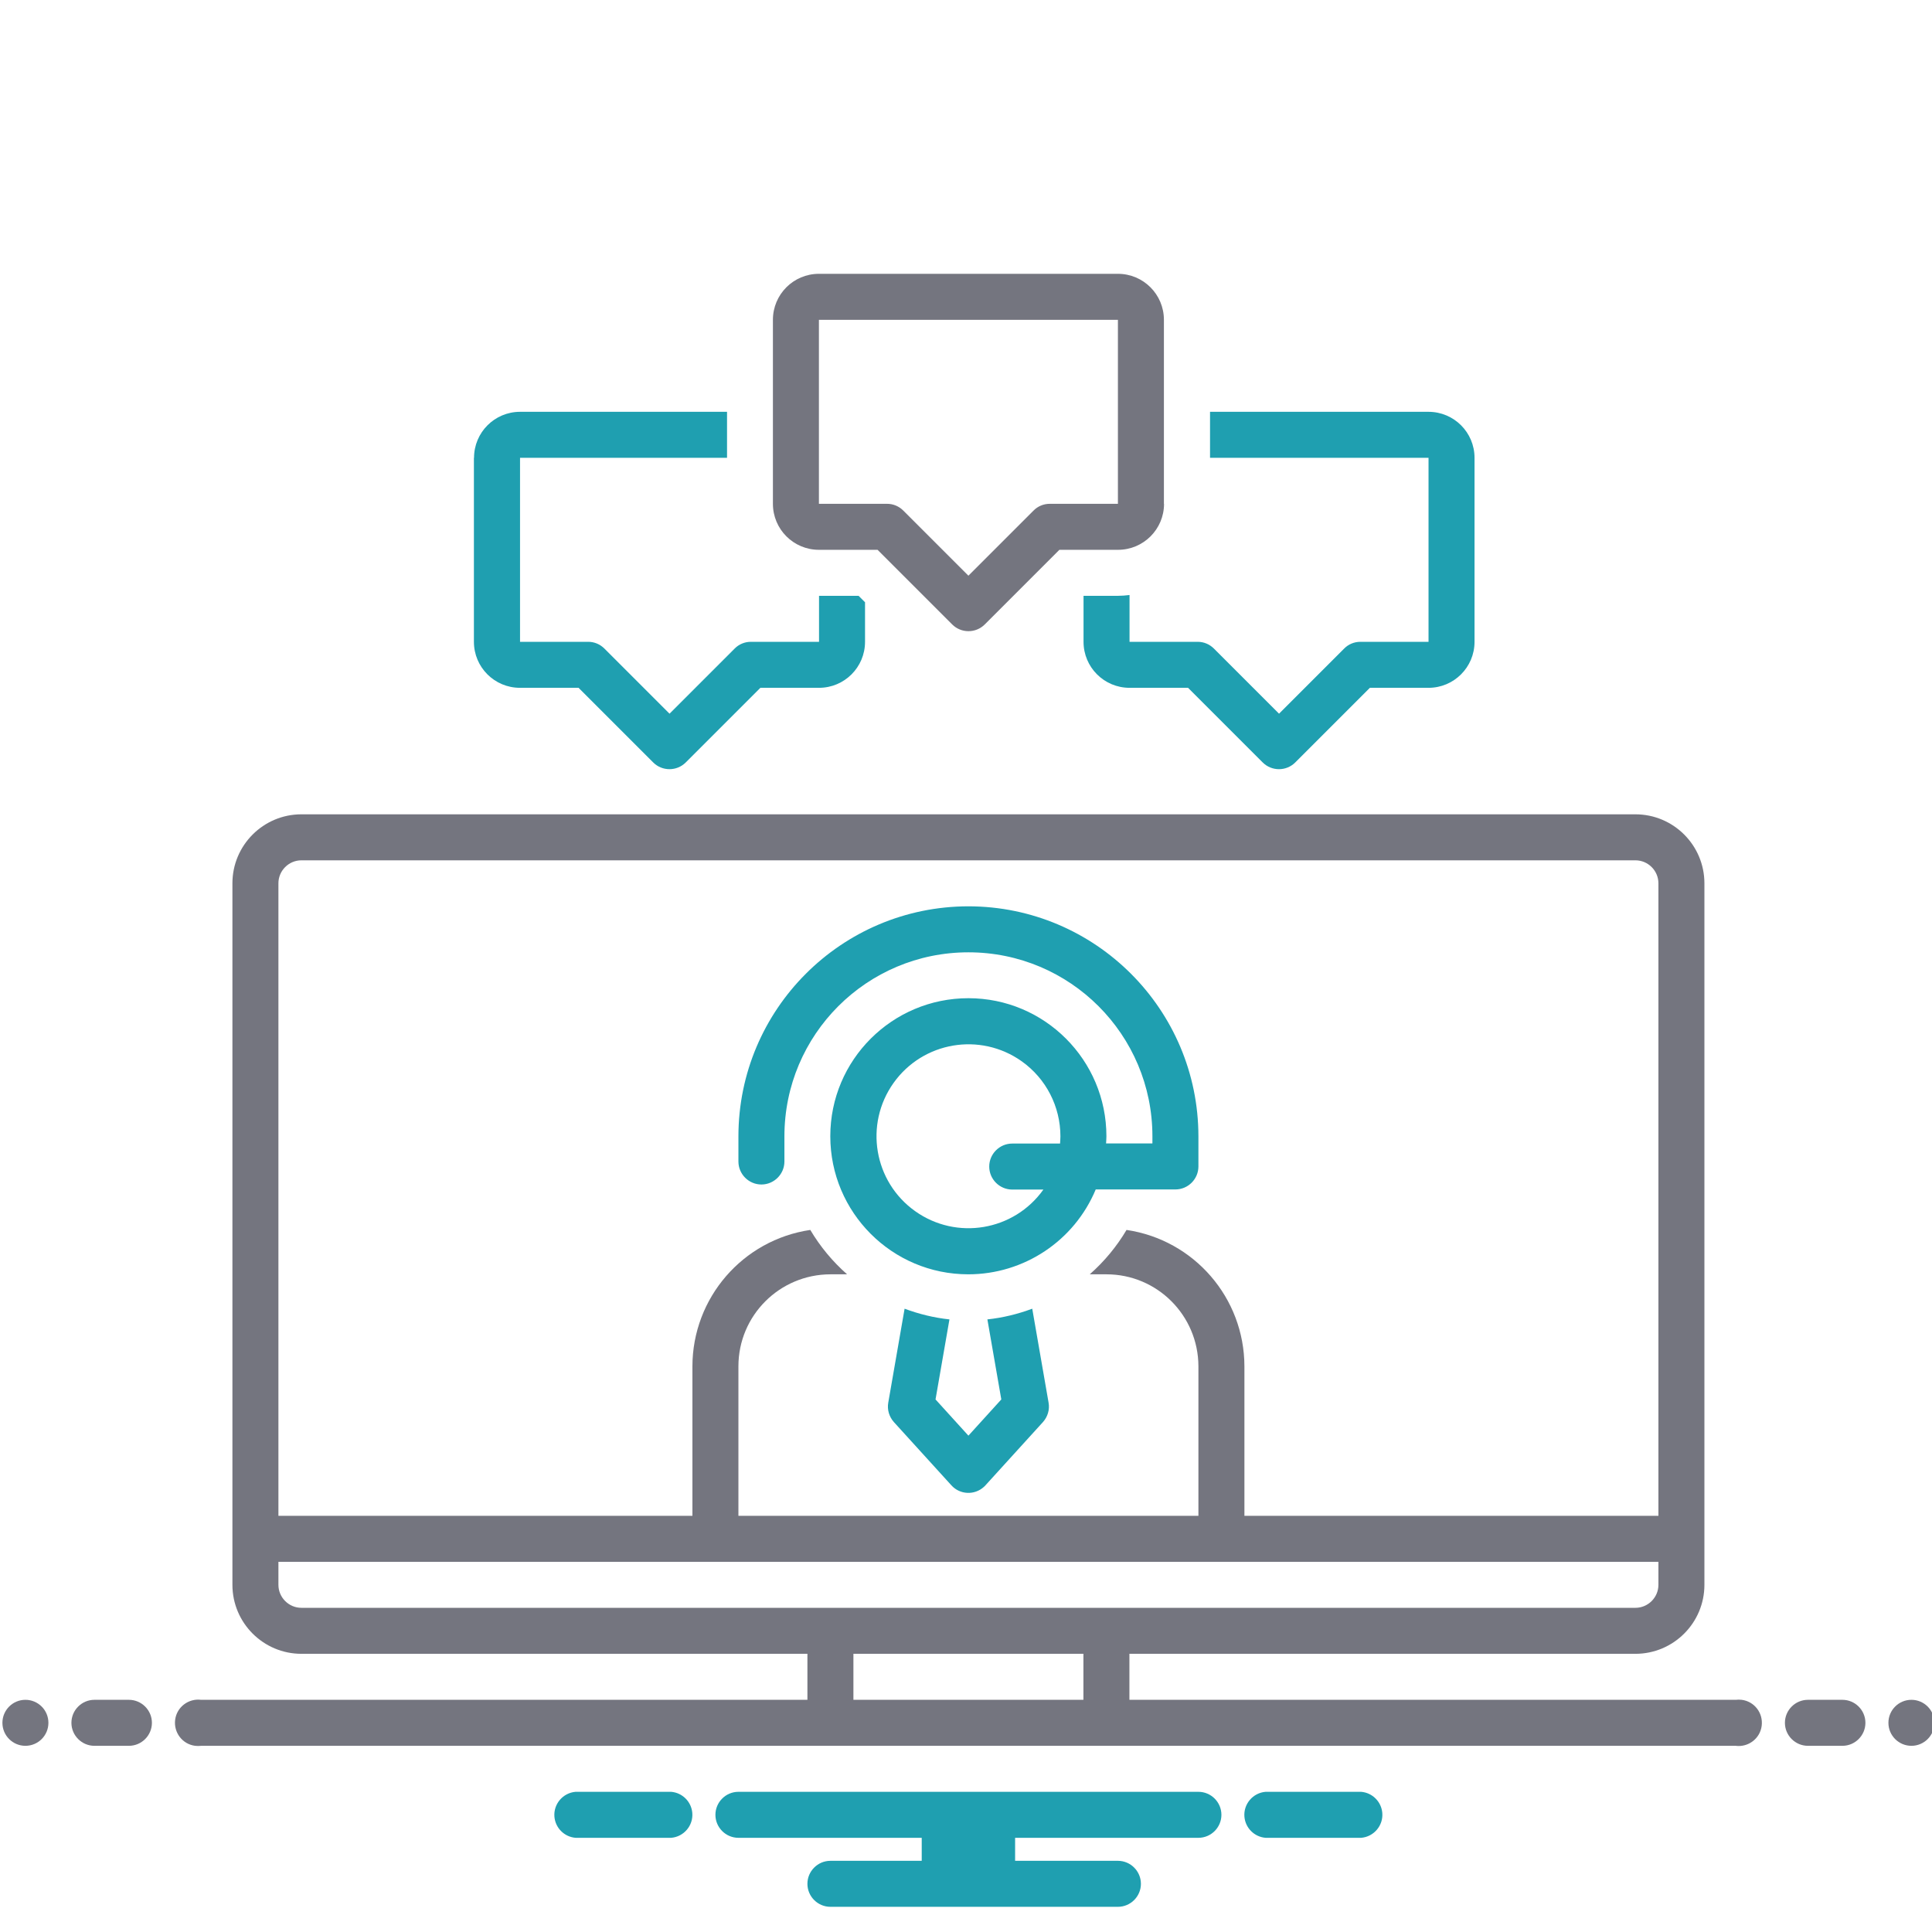 <?xml version="1.0" encoding="UTF-8"?>
<svg id="solução_personalizada" data-name="solução personalizada" xmlns="http://www.w3.org/2000/svg" viewBox="0 0 168 168">
  <defs>
    <style>
      .cls-1 {
        fill: #1f9fb0;
      }

      .cls-1, .cls-2 {
        stroke-width: 0px;
      }

      .cls-2 {
        fill: #74757f;
      }
    </style>
  </defs>
  <path class="cls-1" d="M89.76,113.8c-1.26.47-2.57.79-3.9.93l1.21,6.96-2.86,3.15-2.86-3.15,1.21-6.96c-1.33-.14-2.64-.46-3.9-.93l-1.42,8.17c-.11.61.08,1.23.49,1.69l5,5.5c.74.82,2.01.88,2.83.13.05-.04.09-.09.13-.13l5-5.5c.41-.46.6-1.08.49-1.69l-1.42-8.17Z"/>
  <path class="cls-1" d="M41.21,39.81v16c0,2.21,1.79,4,4,4h5.1l6.49,6.49c.78.78,2.05.78,2.83,0h0s6.49-6.49,6.49-6.49h5.1c2.21,0,4-1.79,4-4v-3.44l-.56-.56h-3.44v4h-5.93c-.53,0-1.04.21-1.41.59l-5.66,5.66-5.66-5.66c-.38-.38-.88-.59-1.41-.59h-5.93v-16h18v-4h-18c-2.21,0-4,1.79-4,4Z"/>
  <path class="cls-1" d="M98.21,59.81h5.1l6.49,6.49c.78.78,2.05.78,2.83,0,0,0,0,0,0,0l6.49-6.49h5.1c2.21,0,4-1.79,4-4v-16c0-2.21-1.79-4-4-4h-19v4h19v16h-5.93c-.53,0-1.04.21-1.41.59l-5.66,5.66-5.66-5.66c-.38-.38-.88-.59-1.41-.59h-5.93v-4.07c-.33.04-.67.07-1,.07h-3v4c0,2.21,1.79,4,4,4Z"/>
  <path class="cls-1" d="M84.21,78.81c-11.04.01-19.99,8.96-20,20v2.19c0,1.1.9,2,2,2s2-.9,2-2v-2.19c0-8.84,7.16-16,16-16s16,7.16,16,16v.62h-4.03c.01-.21.03-.41.03-.62,0-6.63-5.37-12.01-12-12.01-6.63,0-12.01,5.37-12.01,12s5.37,12.01,12,12.01c4.84,0,9.22-2.91,11.08-7.38h6.93c1.1,0,2-.9,2-2v-2.62c-.01-11.04-8.96-19.99-20-20ZM92.18,99.44h-4.16c-1.1,0-2,.9-2,2s.9,2,2,2h2.71c-2.56,3.6-7.55,4.44-11.15,1.88-3.6-2.56-4.44-7.55-1.88-11.15s7.55-4.44,11.15-1.88c2.11,1.5,3.36,3.93,3.36,6.52,0,.21-.02.42-.03.62Z"/>
  <path class="cls-1" d="M118.36,155.81h-8.31c-1.1.09-1.93,1.06-1.84,2.16.08.98.86,1.76,1.84,1.84h8.31c1.1-.09,1.93-1.06,1.84-2.16-.08-.98-.86-1.76-1.84-1.84Z"/>
  <path class="cls-1" d="M58.36,155.81h-8.31c-1.1.09-1.93,1.06-1.84,2.16.08.98.86,1.76,1.84,1.84h8.31c1.1-.09,1.93-1.06,1.84-2.16-.08-.98-.86-1.76-1.84-1.84Z"/>
  <path class="cls-1" d="M104.21,155.81h-40c-1.1,0-2,.9-2,2s.9,2,2,2h15.94v2h-7.94c-1.1,0-2,.9-2,2s.9,2,2,2h25c1.1,0,2-.9,2-2s-.9-2-2-2h-8.94v-2h15.94c1.1,0,2-.9,2-2s-.9-2-2-2Z"/>
  <path class="cls-2" d="M101.21,43.81v-16c0-2.21-1.79-4-4-4h-26c-2.21,0-4,1.79-4,4v16c0,2.21,1.79,4,4,4h5.1l6.49,6.49c.78.78,2.05.78,2.83,0,0,0,0,0,0,0l6.49-6.49h5.1c2.21,0,4-1.79,4-4ZM91.28,43.81c-.53,0-1.04.21-1.41.59l-5.66,5.66-5.66-5.66c-.38-.38-.88-.59-1.41-.59h-5.93v-16h26v16h-5.93Z"/>
  <circle class="cls-2" cx="2.21" cy="149.81" r="2"/>
  <path class="cls-2" d="M11.21,147.81h-3c-1.1,0-2,.9-2,2s.9,2,2,2h3c1.1,0,2-.9,2-2s-.9-2-2-2Z"/>
  <path class="cls-2" d="M160.21,147.81h-3c-1.1,0-2,.9-2,2s.9,2,2,2h3c1.1,0,2-.9,2-2s-.9-2-2-2Z"/>
  <circle class="cls-2" cx="166.21" cy="149.81" r="2"/>
  <path class="cls-2" d="M150.93,147.81h-52.72v-4h44c3.31,0,6-2.69,6-6v-61c0-3.31-2.69-6-6-6H26.21c-3.31,0-6,2.69-6,6v61c0,3.31,2.69,6,6,6h44v4H17.49c-1.1-.14-2.12.63-2.26,1.74-.14,1.1.63,2.12,1.74,2.26.17.02.35.02.52,0h133.44c1.1.14,2.12-.63,2.26-1.74s-.63-2.12-1.74-2.26c-.17-.02-.35-.02-.52,0ZM24.21,76.81c0-1.1.9-2,2-2h116c1.1,0,2,.9,2,2v55h-36v-13c-.01-5.95-4.37-10.99-10.25-11.86-.86,1.45-1.94,2.75-3.2,3.86h1.45c4.42,0,7.99,3.58,8,8v13h-40v-13c0-4.42,3.58-7.99,8-8h1.45c-1.26-1.11-2.34-2.41-3.2-3.86-5.88.87-10.24,5.91-10.25,11.86v13H24.21v-55ZM26.21,139.81c-1.1,0-2-.9-2-2v-2h120v2c0,1.1-.9,2-2,2H26.21ZM74.21,147.81v-4h20v4h-20Z"/>
</svg>